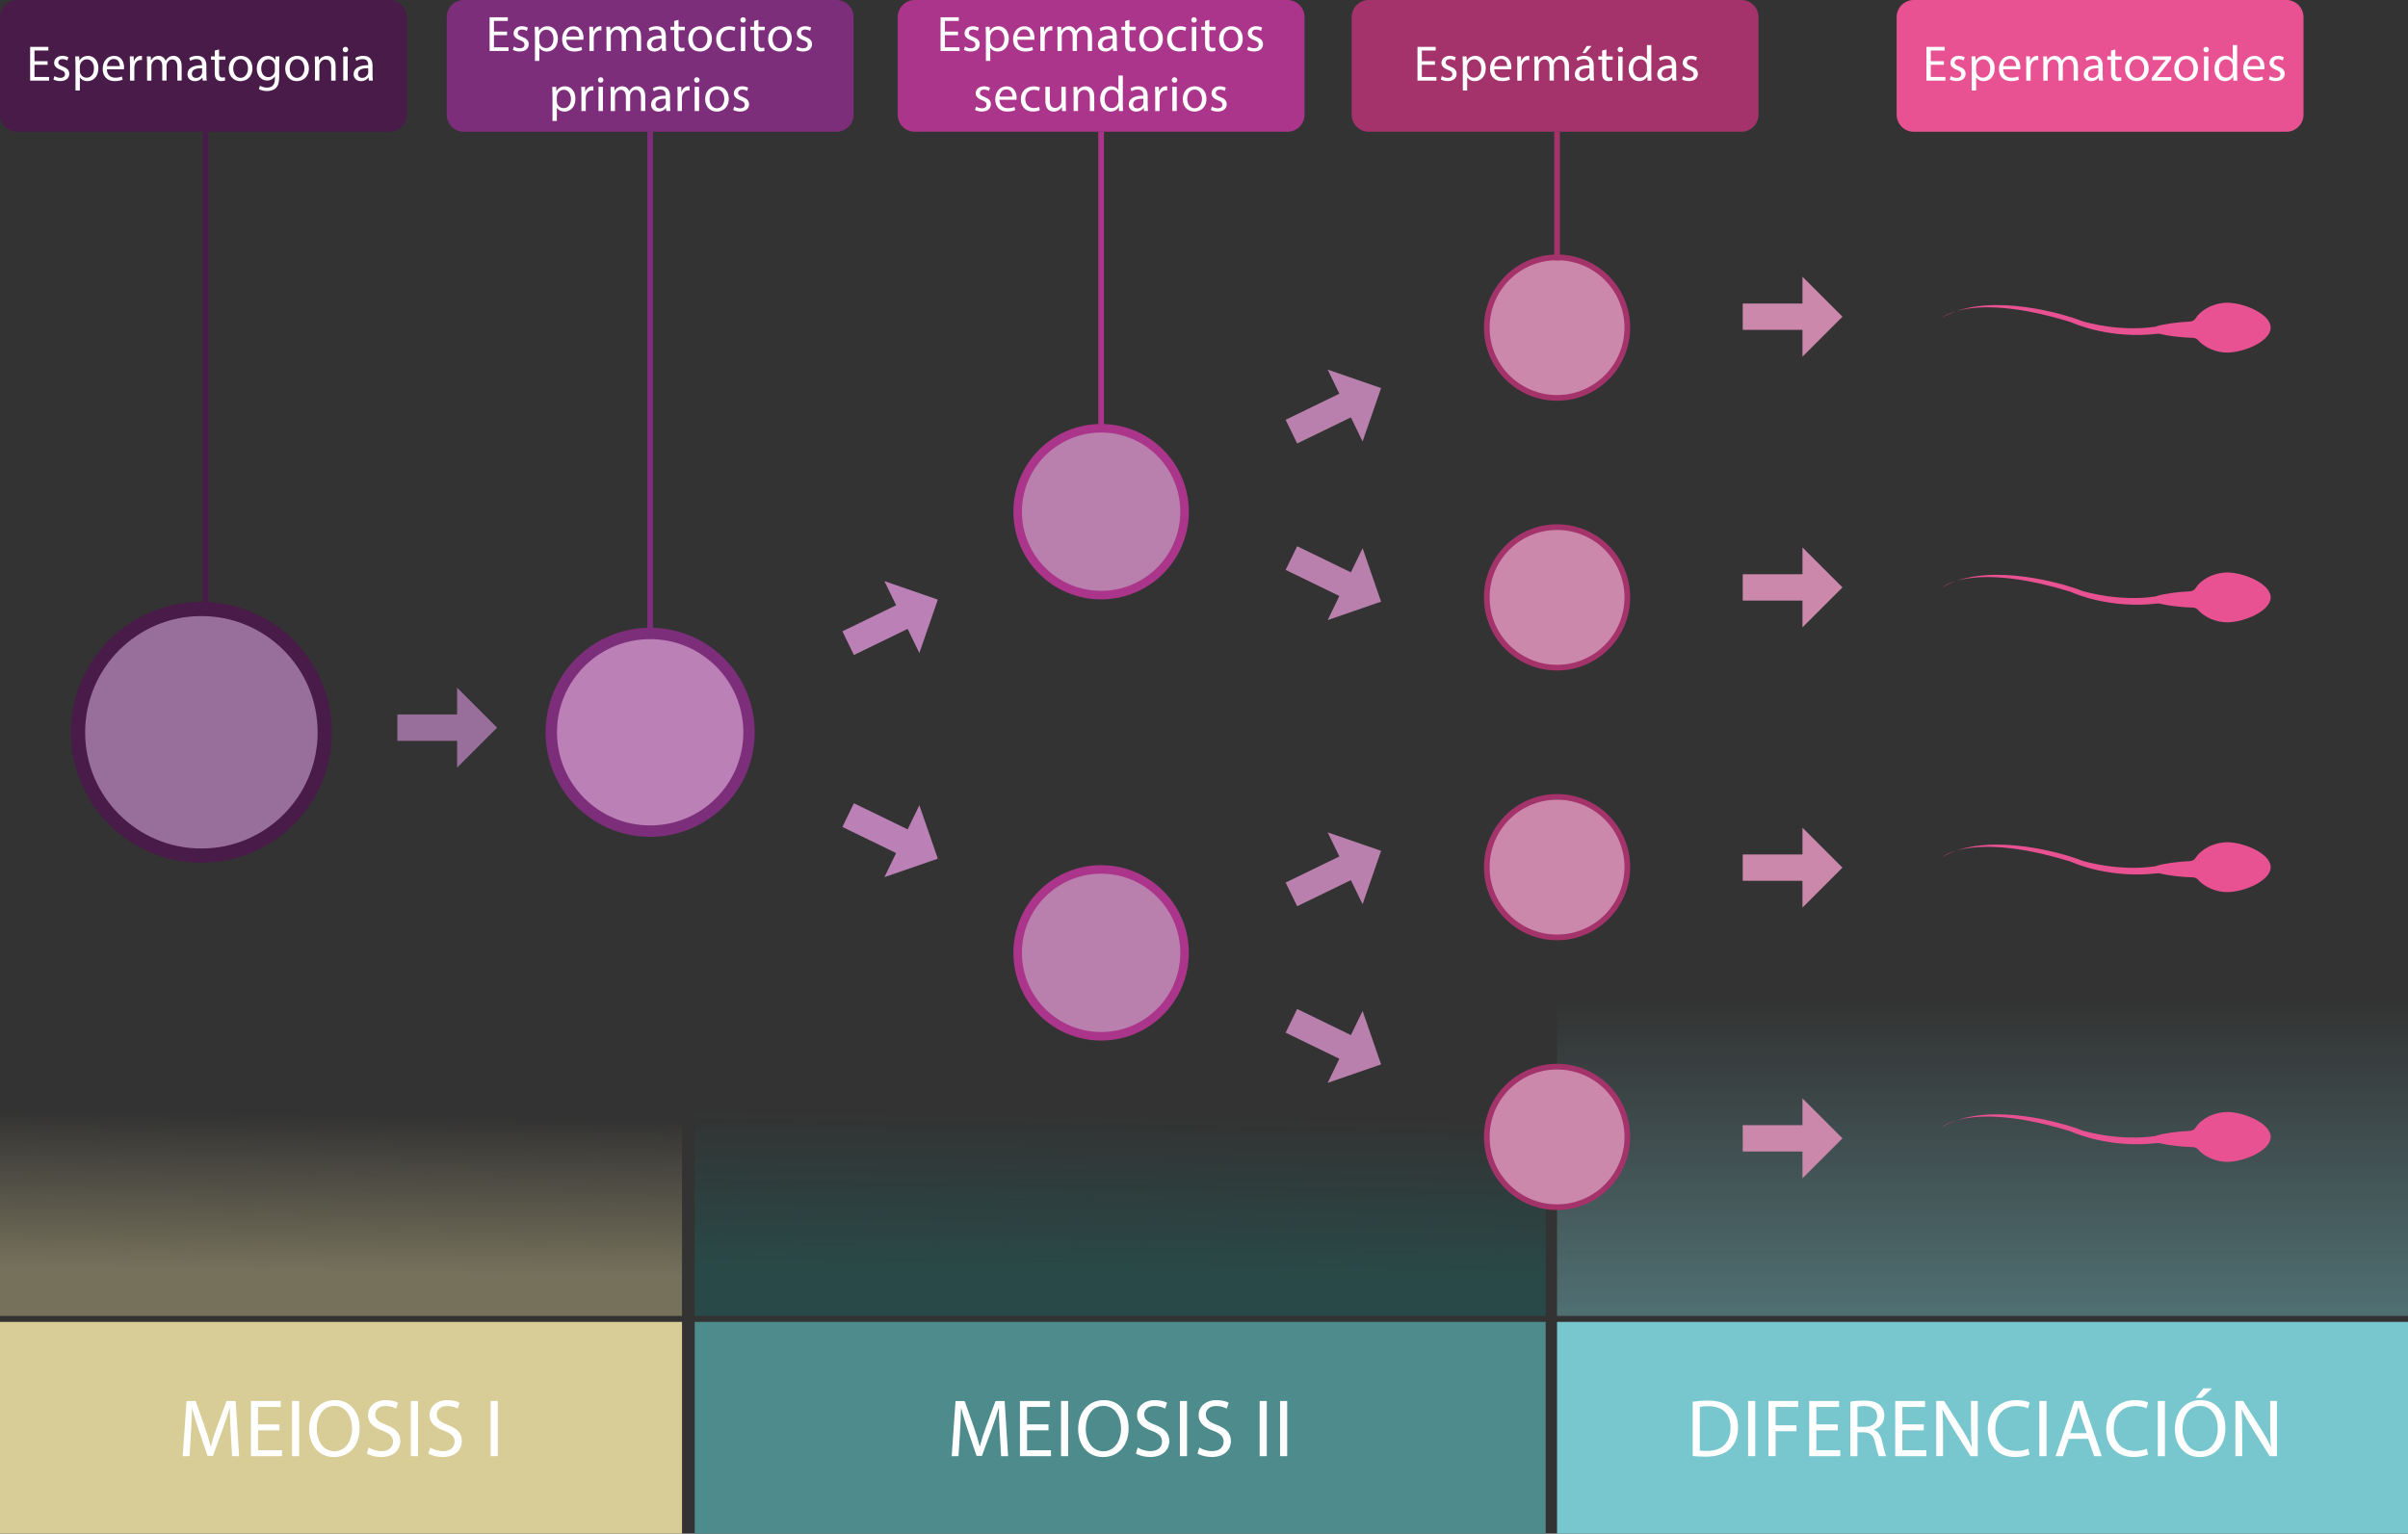 <!-- Generator: Adobe Illustrator 25.2.1, SVG Export Plug-In  -->
<svg version="1.1" xmlns="http://www.w3.org/2000/svg" xmlns:xlink="http://www.w3.org/1999/xlink" x="0px" y="0px"
	 width="846.67px" height="539.38px" viewBox="0 0 846.67 539.38"
	 style="overflow:visible;enable-background:new 0 0 846.67 539.38;" xml:space="preserve">
<rect x="0" y="0" width="846.67" height="539.38" fill="#333333" stroke="none"/>
<style type="text/css">
	.st0{opacity:0.4;fill:url(#SVGID_1_);}
	.st1{opacity:0.4;fill:url(#SVGID_2_);}
	.st2{opacity:0.4;fill:url(#SVGID_3_);}
	.st3{fill:#481B49;}
	.st4{fill:#D8CD97;}
	.st5{fill:#4D8B8C;}
	.st6{fill:#79C7CE;}
	.st7{fill:#986F9A;stroke:#481B49;stroke-width:5;stroke-miterlimit:10;}
	.st8{fill:#FFFFFF;}
	.st9{fill:#7D2E7A;}
	.st10{fill:#AA358A;}
	.st11{fill:#A3336A;}
	.st12{fill:#E95292;}
	.st13{fill:#BB80B5;stroke:#7D2E7A;stroke-width:4;stroke-miterlimit:10;}
	.st14{fill:#B97FAD;stroke:#AA358A;stroke-width:3;stroke-miterlimit:10;}
	.st15{fill:#CC88AB;stroke:#A3336A;stroke-width:2;stroke-miterlimit:10;}
	.st16{fill:#986F9A;}
	.st17{fill:#CC88AB;}
	.st18{fill:#BB80B5;}
	.st19{fill:#B97FAD;}
	.st20{fill:none;stroke:#481B49;stroke-width:2;stroke-miterlimit:10;}
	.st21{fill:none;stroke:#7D2E7A;stroke-width:2;stroke-miterlimit:10;}
	.st22{fill:none;stroke:#AA358A;stroke-width:2;stroke-miterlimit:10;}
	.st23{fill:none;stroke:#A3336A;stroke-width:2;stroke-miterlimit:10;}
	.st24{opacity:0.4;fill:url(#SVGID_4_);}
	.st25{opacity:0.4;fill:url(#SVGID_5_);}
	.st26{opacity:0.4;fill:url(#SVGID_6_);}
</style>
<defs>
</defs>
<linearGradient id="SVGID_1_" gradientUnits="userSpaceOnUse" x1="119.898" y1="391.072" x2="119.128" y2="447.266">
	<stop  offset="0.02" style="stop-color:#D8CD97;stop-opacity:0"/>
	<stop  offset="1" style="stop-color:#D8CD97"/>
</linearGradient>
<rect x="0" y="318.72" class="st0" width="239.8" height="144.08"/>
<linearGradient id="SVGID_2_" gradientUnits="userSpaceOnUse" x1="393.849" y1="392.616" x2="393.076" y2="448.993">
	<stop  offset="0" style="stop-color:#00A099;stop-opacity:0"/>
	<stop  offset="0.964" style="stop-color:#00A099;stop-opacity:0.5"/>
</linearGradient>
<rect x="244.27" y="318.72" class="st1" width="299.2" height="144.08"/>
<linearGradient id="SVGID_3_" gradientUnits="userSpaceOnUse" x1="697.07" y1="318.717" x2="697.07" y2="462.793">
	<stop  offset="0.233" style="stop-color:#79C7CE;stop-opacity:0"/>
	<stop  offset="0.986" style="stop-color:#79C7CE"/>
</linearGradient>
<rect x="547.47" y="318.72" class="st2" width="299.2" height="144.08"/>
<path class="st3" d="M137.02,46.34H6.03C2.7,46.34,0,43.64,0,40.31L0,6.03C0,2.7,2.7,0,6.03,0l130.99,0c3.33,0,6.03,2.7,6.03,6.03
	v34.28C143.06,43.64,140.36,46.34,137.02,46.34z"/>
<rect x="0" y="464.9" class="st4" width="239.8" height="74.48"/>
<rect x="244.27" y="464.9" class="st5" width="299.2" height="74.48"/>
<rect x="547.47" y="464.9" class="st6" width="299.2" height="74.48"/>
<circle class="st7" cx="70.81" cy="257.54" r="43.37"/>
<g>
	<path class="st8" d="M16.74,22.79h-4.61v4.28h5.14v1.28H10.6V16.49h6.4v1.28h-4.87v3.75h4.61V22.79z"/>
	<path class="st8" d="M19.17,26.76c0.46,0.3,1.27,0.62,2.04,0.62c1.13,0,1.65-0.56,1.65-1.27c0-0.74-0.44-1.14-1.58-1.57
		c-1.53-0.55-2.25-1.39-2.25-2.41c0-1.37,1.11-2.5,2.94-2.5c0.86,0,1.62,0.25,2.09,0.53l-0.39,1.13c-0.33-0.21-0.95-0.49-1.74-0.49
		c-0.92,0-1.43,0.53-1.43,1.16c0,0.7,0.51,1.02,1.62,1.44c1.48,0.56,2.23,1.3,2.23,2.57c0,1.5-1.16,2.55-3.18,2.55
		c-0.93,0-1.79-0.23-2.39-0.58L19.17,26.76z"/>
	<path class="st8" d="M26.53,22.61c0-1.09-0.04-1.97-0.07-2.78h1.39l0.07,1.46h0.04c0.63-1.04,1.64-1.65,3.03-1.65
		c2.06,0,3.61,1.74,3.61,4.33c0,3.06-1.87,4.57-3.87,4.57c-1.13,0-2.11-0.49-2.62-1.34h-0.04v4.63h-1.53V22.61z M28.06,24.88
		c0,0.23,0.04,0.44,0.07,0.63c0.28,1.07,1.21,1.81,2.32,1.81c1.64,0,2.59-1.34,2.59-3.29c0-1.71-0.9-3.17-2.53-3.17
		c-1.06,0-2.04,0.76-2.34,1.92c-0.05,0.19-0.11,0.42-0.11,0.63V24.88z"/>
	<path class="st8" d="M37.58,24.37c0.04,2.09,1.37,2.96,2.92,2.96c1.11,0,1.78-0.19,2.36-0.44L43.13,28
		c-0.55,0.25-1.48,0.53-2.83,0.53c-2.62,0-4.19-1.72-4.19-4.29c0-2.57,1.51-4.59,3.99-4.59c2.78,0,3.52,2.45,3.52,4.01
		c0,0.32-0.04,0.56-0.05,0.72H37.58z M42.12,23.26c0.02-0.99-0.4-2.52-2.15-2.52c-1.57,0-2.25,1.44-2.38,2.52H42.12z"/>
	<path class="st8" d="M45.71,22.49c0-1-0.02-1.87-0.07-2.66H47l0.05,1.67h0.07c0.39-1.14,1.32-1.86,2.36-1.86
		c0.18,0,0.3,0.02,0.44,0.05v1.46c-0.16-0.04-0.32-0.05-0.53-0.05c-1.09,0-1.87,0.83-2.08,1.99c-0.04,0.21-0.07,0.46-0.07,0.72v4.54
		h-1.53V22.49z"/>
	<path class="st8" d="M51.72,22.14c0-0.88-0.02-1.6-0.07-2.3H53l0.07,1.37h0.05c0.48-0.81,1.27-1.57,2.67-1.57
		c1.16,0,2.04,0.7,2.41,1.71h0.04c0.26-0.48,0.6-0.84,0.95-1.11c0.51-0.39,1.07-0.6,1.88-0.6c1.13,0,2.8,0.74,2.8,3.69v5.01h-1.51
		v-4.82c0-1.64-0.6-2.62-1.85-2.62c-0.88,0-1.57,0.65-1.83,1.41c-0.07,0.21-0.12,0.49-0.12,0.77v5.26h-1.51v-5.1
		c0-1.35-0.6-2.34-1.78-2.34c-0.97,0-1.67,0.77-1.92,1.55c-0.09,0.23-0.12,0.49-0.12,0.76v5.14h-1.51V22.14z"/>
	<path class="st8" d="M71.29,28.35l-0.12-1.07h-0.05c-0.47,0.67-1.39,1.27-2.6,1.27c-1.72,0-2.6-1.21-2.6-2.45
		c0-2.06,1.83-3.18,5.12-3.17v-0.18c0-0.7-0.19-1.97-1.94-1.97c-0.79,0-1.62,0.25-2.22,0.63l-0.35-1.02c0.7-0.46,1.72-0.76,2.8-0.76
		c2.6,0,3.24,1.78,3.24,3.48v3.18c0,0.74,0.04,1.46,0.14,2.04H71.29z M71.06,24c-1.69-0.04-3.61,0.26-3.61,1.92
		c0,1,0.67,1.48,1.46,1.48c1.11,0,1.81-0.7,2.06-1.42c0.05-0.16,0.09-0.33,0.09-0.49V24z"/>
	<path class="st8" d="M77.02,17.39v2.45h2.22v1.18h-2.22v4.59c0,1.06,0.3,1.65,1.16,1.65c0.4,0,0.7-0.05,0.9-0.11l0.07,1.16
		c-0.3,0.12-0.77,0.21-1.37,0.21c-0.72,0-1.3-0.23-1.67-0.65c-0.44-0.46-0.6-1.21-0.6-2.22v-4.64h-1.32v-1.18h1.32v-2.04
		L77.02,17.39z"/>
	<path class="st8" d="M88.76,24.02c0,3.15-2.18,4.52-4.24,4.52c-2.3,0-4.08-1.69-4.08-4.38c0-2.85,1.87-4.52,4.22-4.52
		C87.11,19.64,88.76,21.42,88.76,24.02z M82.01,24.11c0,1.87,1.07,3.27,2.59,3.27c1.48,0,2.59-1.39,2.59-3.31
		c0-1.44-0.72-3.27-2.55-3.27C82.8,20.8,82.01,22.49,82.01,24.11z"/>
	<path class="st8" d="M98.23,19.83c-0.04,0.62-0.07,1.3-0.07,2.34v4.94c0,1.95-0.39,3.15-1.21,3.89c-0.83,0.77-2.02,1.02-3.1,1.02
		c-1.02,0-2.15-0.25-2.83-0.7l0.39-1.18c0.56,0.35,1.44,0.67,2.5,0.67c1.58,0,2.74-0.83,2.74-2.97v-0.95h-0.04
		c-0.47,0.79-1.39,1.43-2.71,1.43c-2.11,0-3.62-1.79-3.62-4.15c0-2.89,1.88-4.52,3.84-4.52c1.48,0,2.29,0.77,2.66,1.48h0.04
		l0.07-1.28H98.23z M96.63,23.19c0-0.26-0.02-0.49-0.09-0.7c-0.28-0.9-1.04-1.64-2.16-1.64c-1.48,0-2.53,1.25-2.53,3.22
		c0,1.67,0.84,3.06,2.52,3.06c0.95,0,1.81-0.6,2.15-1.58c0.09-0.26,0.12-0.56,0.12-0.83V23.19z"/>
	<path class="st8" d="M108.61,24.02c0,3.15-2.18,4.52-4.24,4.52c-2.3,0-4.08-1.69-4.08-4.38c0-2.85,1.87-4.52,4.22-4.52
		C106.96,19.64,108.61,21.42,108.61,24.02z M101.86,24.11c0,1.87,1.07,3.27,2.59,3.27c1.48,0,2.59-1.39,2.59-3.31
		c0-1.44-0.72-3.27-2.55-3.27C102.65,20.8,101.86,22.49,101.86,24.11z"/>
	<path class="st8" d="M110.75,22.14c0-0.88-0.02-1.6-0.07-2.3h1.37l0.09,1.41h0.04c0.42-0.81,1.41-1.6,2.81-1.6
		c1.18,0,3.01,0.7,3.01,3.62v5.08h-1.55v-4.91c0-1.37-0.51-2.52-1.97-2.52c-1.02,0-1.81,0.72-2.08,1.58
		c-0.07,0.19-0.11,0.46-0.11,0.72v5.12h-1.55V22.14z"/>
	<path class="st8" d="M122.41,17.44c0.02,0.53-0.37,0.95-0.98,0.95c-0.55,0-0.93-0.42-0.93-0.95c0-0.55,0.4-0.97,0.97-0.97
		C122.05,16.47,122.41,16.89,122.41,17.44z M120.69,28.35v-8.52h1.55v8.52H120.69z"/>
	<path class="st8" d="M129.7,28.35l-0.12-1.07h-0.05c-0.48,0.67-1.39,1.27-2.6,1.27c-1.72,0-2.6-1.21-2.6-2.45
		c0-2.06,1.83-3.18,5.12-3.17v-0.18c0-0.7-0.19-1.97-1.94-1.97c-0.79,0-1.62,0.25-2.22,0.63l-0.35-1.02c0.7-0.46,1.72-0.76,2.8-0.76
		c2.6,0,3.24,1.78,3.24,3.48v3.18c0,0.74,0.04,1.46,0.14,2.04H129.7z M129.47,24c-1.69-0.04-3.61,0.26-3.61,1.92
		c0,1,0.67,1.48,1.46,1.48c1.11,0,1.81-0.7,2.06-1.42c0.05-0.16,0.09-0.33,0.09-0.49V24z"/>
</g>
<path class="st9" d="M294.1,46.34H163.11c-3.33,0-6.03-2.7-6.03-6.03V6.03c0-3.33,2.7-6.03,6.03-6.03L294.1,0
	c3.33,0,6.03,2.7,6.03,6.03v34.28C300.13,43.64,297.43,46.34,294.1,46.34z"/>
<g>
	<path class="st8" d="M178.29,12.37h-4.61v4.28h5.14v1.28h-6.67V6.07h6.4v1.28h-4.87v3.75h4.61V12.37z"/>
	<path class="st8" d="M180.72,16.35c0.46,0.3,1.27,0.62,2.04,0.62c1.13,0,1.65-0.56,1.65-1.27c0-0.74-0.44-1.14-1.58-1.57
		c-1.53-0.55-2.25-1.39-2.25-2.41c0-1.37,1.11-2.5,2.94-2.5c0.86,0,1.62,0.25,2.09,0.53l-0.39,1.13c-0.33-0.21-0.95-0.49-1.74-0.49
		c-0.92,0-1.43,0.53-1.43,1.16c0,0.7,0.51,1.02,1.62,1.44c1.48,0.56,2.23,1.3,2.23,2.57c0,1.5-1.16,2.55-3.18,2.55
		c-0.93,0-1.79-0.23-2.39-0.58L180.72,16.35z"/>
	<path class="st8" d="M188.08,12.2c0-1.09-0.04-1.97-0.07-2.78h1.39l0.07,1.46h0.04c0.63-1.04,1.64-1.65,3.03-1.65
		c2.06,0,3.61,1.74,3.61,4.33c0,3.06-1.87,4.57-3.87,4.57c-1.13,0-2.11-0.49-2.62-1.34h-0.04v4.63h-1.53V12.2z M189.61,14.47
		c0,0.23,0.04,0.44,0.07,0.63c0.28,1.07,1.21,1.81,2.32,1.81c1.64,0,2.59-1.34,2.59-3.29c0-1.71-0.9-3.17-2.53-3.17
		c-1.06,0-2.04,0.76-2.34,1.92c-0.05,0.19-0.11,0.42-0.11,0.63V14.47z"/>
	<path class="st8" d="M199.13,13.96c0.04,2.09,1.37,2.96,2.92,2.96c1.11,0,1.78-0.19,2.36-0.44l0.26,1.11
		c-0.55,0.25-1.48,0.53-2.83,0.53c-2.62,0-4.19-1.72-4.19-4.29c0-2.57,1.51-4.59,3.99-4.59c2.78,0,3.52,2.45,3.52,4.01
		c0,0.32-0.04,0.56-0.05,0.72H199.13z M203.67,12.85c0.02-0.99-0.4-2.52-2.15-2.52c-1.57,0-2.25,1.44-2.38,2.52H203.67z"/>
	<path class="st8" d="M207.26,12.07c0-1-0.02-1.87-0.07-2.66h1.35l0.05,1.67h0.07c0.39-1.14,1.32-1.86,2.36-1.86
		c0.18,0,0.3,0.02,0.44,0.05v1.46c-0.16-0.04-0.32-0.05-0.53-0.05c-1.09,0-1.86,0.83-2.08,1.99c-0.04,0.21-0.07,0.46-0.07,0.72v4.54
		h-1.53V12.07z"/>
	<path class="st8" d="M213.26,11.72c0-0.88-0.02-1.6-0.07-2.3h1.35l0.07,1.37h0.05c0.48-0.81,1.27-1.57,2.67-1.57
		c1.16,0,2.04,0.7,2.41,1.71h0.04c0.26-0.48,0.6-0.84,0.95-1.11c0.51-0.39,1.07-0.6,1.88-0.6c1.13,0,2.8,0.74,2.8,3.69v5.01h-1.51
		v-4.82c0-1.64-0.6-2.62-1.85-2.62c-0.88,0-1.57,0.65-1.83,1.41c-0.07,0.21-0.12,0.49-0.12,0.77v5.26h-1.51v-5.1
		c0-1.35-0.6-2.34-1.78-2.34c-0.97,0-1.67,0.77-1.92,1.55c-0.09,0.23-0.12,0.49-0.12,0.76v5.14h-1.51V11.72z"/>
	<path class="st8" d="M232.83,17.93l-0.12-1.07h-0.05c-0.48,0.67-1.39,1.27-2.6,1.27c-1.72,0-2.6-1.21-2.6-2.45
		c0-2.06,1.83-3.18,5.12-3.17v-0.18c0-0.7-0.19-1.97-1.94-1.97c-0.79,0-1.62,0.25-2.22,0.63l-0.35-1.02c0.7-0.46,1.72-0.76,2.8-0.76
		c2.6,0,3.24,1.78,3.24,3.48v3.18c0,0.74,0.04,1.46,0.14,2.04H232.83z M232.61,13.59c-1.69-0.04-3.61,0.26-3.61,1.92
		c0,1,0.67,1.48,1.46,1.48c1.11,0,1.81-0.7,2.06-1.42c0.05-0.16,0.09-0.33,0.09-0.49V13.59z"/>
	<path class="st8" d="M238.57,6.97v2.45h2.22v1.18h-2.22v4.59c0,1.06,0.3,1.65,1.16,1.65c0.4,0,0.7-0.05,0.9-0.11l0.07,1.16
		c-0.3,0.12-0.77,0.21-1.37,0.21c-0.72,0-1.3-0.23-1.67-0.65c-0.44-0.46-0.6-1.21-0.6-2.22v-4.64h-1.32V9.42h1.32V7.38L238.57,6.97z
		"/>
	<path class="st8" d="M250.31,13.6c0,3.15-2.18,4.52-4.24,4.52c-2.3,0-4.08-1.69-4.08-4.38c0-2.85,1.86-4.52,4.22-4.52
		C248.66,9.22,250.31,11,250.31,13.6z M243.55,13.69c0,1.87,1.07,3.27,2.59,3.27c1.48,0,2.59-1.39,2.59-3.31
		c0-1.44-0.72-3.27-2.55-3.27C244.35,10.38,243.55,12.07,243.55,13.69z"/>
	<path class="st8" d="M258.51,17.61c-0.4,0.21-1.3,0.49-2.45,0.49c-2.57,0-4.24-1.74-4.24-4.35c0-2.62,1.79-4.52,4.57-4.52
		c0.92,0,1.72,0.23,2.15,0.44l-0.35,1.2c-0.37-0.21-0.95-0.4-1.79-0.4c-1.95,0-3.01,1.44-3.01,3.22c0,1.97,1.27,3.18,2.96,3.18
		c0.88,0,1.46-0.23,1.9-0.42L258.51,17.61z"/>
	<path class="st8" d="M262.23,7.02c0.02,0.53-0.37,0.95-0.99,0.95c-0.55,0-0.93-0.42-0.93-0.95c0-0.55,0.4-0.97,0.97-0.97
		C261.86,6.06,262.23,6.48,262.23,7.02z M260.5,17.93V9.42h1.55v8.52H260.5z"/>
	<path class="st8" d="M266.66,6.97v2.45h2.22v1.18h-2.22v4.59c0,1.06,0.3,1.65,1.16,1.65c0.4,0,0.7-0.05,0.9-0.11l0.07,1.16
		c-0.3,0.12-0.77,0.21-1.37,0.21c-0.72,0-1.3-0.23-1.67-0.65c-0.44-0.46-0.6-1.21-0.6-2.22v-4.64h-1.32V9.42h1.32V7.38L266.66,6.97z
		"/>
	<path class="st8" d="M278.4,13.6c0,3.15-2.18,4.52-4.24,4.52c-2.3,0-4.08-1.69-4.08-4.38c0-2.85,1.86-4.52,4.22-4.52
		C276.75,9.22,278.4,11,278.4,13.6z M271.64,13.69c0,1.87,1.07,3.27,2.59,3.27c1.48,0,2.59-1.39,2.59-3.31
		c0-1.44-0.72-3.27-2.55-3.27C272.43,10.38,271.64,12.07,271.64,13.69z"/>
	<path class="st8" d="M280.32,16.35c0.46,0.3,1.27,0.62,2.04,0.62c1.13,0,1.65-0.56,1.65-1.27c0-0.74-0.44-1.14-1.58-1.57
		c-1.53-0.55-2.25-1.39-2.25-2.41c0-1.37,1.11-2.5,2.94-2.5c0.86,0,1.62,0.25,2.09,0.53l-0.39,1.13c-0.33-0.21-0.95-0.49-1.74-0.49
		c-0.91,0-1.42,0.53-1.42,1.16c0,0.7,0.51,1.02,1.62,1.44c1.48,0.56,2.23,1.3,2.23,2.57c0,1.5-1.16,2.55-3.18,2.55
		c-0.93,0-1.79-0.23-2.39-0.58L280.32,16.35z"/>
	<path class="st8" d="M194.25,33.32c0-1.09-0.04-1.97-0.07-2.78h1.39l0.07,1.46h0.04c0.63-1.04,1.64-1.65,3.03-1.65
		c2.06,0,3.61,1.74,3.61,4.33c0,3.06-1.87,4.57-3.87,4.57c-1.13,0-2.11-0.49-2.62-1.34h-0.04v4.63h-1.53V33.32z M195.78,35.59
		c0,0.23,0.04,0.44,0.07,0.63c0.28,1.07,1.21,1.81,2.32,1.81c1.64,0,2.59-1.34,2.59-3.29c0-1.71-0.9-3.17-2.53-3.17
		c-1.06,0-2.04,0.76-2.34,1.92c-0.05,0.19-0.11,0.42-0.11,0.63V35.59z"/>
	<path class="st8" d="M204.44,33.19c0-1-0.02-1.87-0.07-2.66h1.35l0.05,1.67h0.07c0.39-1.14,1.32-1.86,2.36-1.86
		c0.18,0,0.3,0.02,0.44,0.05v1.46c-0.16-0.04-0.32-0.05-0.53-0.05c-1.09,0-1.86,0.83-2.08,1.99c-0.04,0.21-0.07,0.46-0.07,0.72v4.54
		h-1.53V33.19z"/>
	<path class="st8" d="M212.16,28.14c0.02,0.53-0.37,0.95-0.98,0.95c-0.55,0-0.93-0.42-0.93-0.95c0-0.55,0.4-0.97,0.97-0.97
		C211.8,27.18,212.16,27.6,212.16,28.14z M210.44,39.05v-8.52h1.55v8.52H210.44z"/>
	<path class="st8" d="M214.73,32.84c0-0.88-0.02-1.6-0.07-2.3h1.35l0.07,1.37h0.05c0.48-0.81,1.27-1.57,2.67-1.57
		c1.16,0,2.04,0.7,2.41,1.71h0.04c0.26-0.48,0.6-0.84,0.95-1.11c0.51-0.39,1.07-0.6,1.88-0.6c1.13,0,2.8,0.74,2.8,3.69v5.01h-1.51
		v-4.82c0-1.64-0.6-2.62-1.85-2.62c-0.88,0-1.57,0.65-1.83,1.41c-0.07,0.21-0.12,0.49-0.12,0.77v5.26h-1.51v-5.1
		c0-1.35-0.6-2.34-1.78-2.34c-0.97,0-1.67,0.77-1.92,1.55c-0.09,0.23-0.12,0.49-0.12,0.76v5.14h-1.51V32.84z"/>
	<path class="st8" d="M234.3,39.05l-0.12-1.07h-0.05c-0.47,0.67-1.39,1.27-2.6,1.27c-1.72,0-2.6-1.21-2.6-2.45
		c0-2.06,1.83-3.18,5.12-3.17v-0.18c0-0.7-0.19-1.97-1.94-1.97c-0.79,0-1.62,0.25-2.22,0.63l-0.35-1.02c0.7-0.46,1.72-0.76,2.8-0.76
		c2.6,0,3.24,1.78,3.24,3.48v3.18c0,0.74,0.04,1.46,0.14,2.04H234.3z M234.08,34.71c-1.69-0.04-3.61,0.26-3.61,1.92
		c0,1,0.67,1.48,1.46,1.48c1.11,0,1.81-0.7,2.06-1.42c0.05-0.16,0.09-0.33,0.09-0.49V34.71z"/>
	<path class="st8" d="M238.25,33.19c0-1-0.02-1.87-0.07-2.66h1.35l0.05,1.67h0.07c0.39-1.14,1.32-1.86,2.36-1.86
		c0.18,0,0.3,0.02,0.44,0.05v1.46c-0.16-0.04-0.32-0.05-0.53-0.05c-1.09,0-1.86,0.83-2.08,1.99c-0.04,0.21-0.07,0.46-0.07,0.72v4.54
		h-1.53V33.19z"/>
	<path class="st8" d="M245.97,28.14c0.02,0.53-0.37,0.95-0.98,0.95c-0.55,0-0.93-0.42-0.93-0.95c0-0.55,0.4-0.97,0.97-0.97
		C245.6,27.18,245.97,27.6,245.97,28.14z M244.25,39.05v-8.52h1.55v8.52H244.25z"/>
	<path class="st8" d="M256.25,34.72c0,3.15-2.18,4.52-4.24,4.52c-2.3,0-4.08-1.69-4.08-4.38c0-2.85,1.86-4.52,4.22-4.52
		C254.6,30.34,256.25,32.12,256.25,34.72z M249.49,34.81c0,1.87,1.07,3.27,2.59,3.27c1.48,0,2.59-1.39,2.59-3.31
		c0-1.44-0.72-3.27-2.55-3.27C250.29,31.5,249.49,33.19,249.49,34.81z"/>
	<path class="st8" d="M258.17,37.47c0.46,0.3,1.27,0.62,2.04,0.62c1.13,0,1.65-0.56,1.65-1.27c0-0.74-0.44-1.14-1.58-1.57
		c-1.53-0.55-2.25-1.39-2.25-2.41c0-1.37,1.11-2.5,2.94-2.5c0.86,0,1.62,0.25,2.09,0.53L262.68,32c-0.33-0.21-0.95-0.49-1.74-0.49
		c-0.91,0-1.42,0.53-1.42,1.16c0,0.7,0.51,1.02,1.62,1.44c1.48,0.56,2.23,1.3,2.23,2.57c0,1.5-1.16,2.55-3.18,2.55
		c-0.93,0-1.79-0.23-2.39-0.58L258.17,37.47z"/>
</g>
<path class="st10" d="M452.66,46.34H321.67c-3.33,0-6.03-2.7-6.03-6.03V6.03c0-3.33,2.7-6.03,6.03-6.03l130.99,0
	c3.33,0,6.03,2.7,6.03,6.03v34.28C458.69,43.64,455.99,46.34,452.66,46.34z"/>
<path class="st11" d="M612.28,46.34H481.28c-3.33,0-6.03-2.7-6.03-6.03V6.03c0-3.33,2.7-6.03,6.03-6.03l130.99,0
	c3.33,0,6.03,2.7,6.03,6.03v34.28C618.31,43.64,615.61,46.34,612.28,46.34z"/>
<path class="st12" d="M803.9,46.34H672.9c-3.33,0-6.03-2.7-6.03-6.03V6.03c0-3.33,2.7-6.03,6.03-6.03L803.9,0
	c3.33,0,6.03,2.7,6.03,6.03v34.28C809.93,43.64,807.23,46.34,803.9,46.34z"/>
<g>
	<path class="st8" d="M336.85,12.37h-4.61v4.28h5.14v1.28h-6.67V6.07h6.4v1.28h-4.87v3.75h4.61V12.37z"/>
	<path class="st8" d="M339.28,16.35c0.46,0.3,1.27,0.62,2.04,0.62c1.13,0,1.65-0.56,1.65-1.27c0-0.74-0.44-1.14-1.58-1.57
		c-1.53-0.55-2.25-1.39-2.25-2.41c0-1.37,1.11-2.5,2.94-2.5c0.86,0,1.62,0.25,2.09,0.53l-0.39,1.13c-0.33-0.21-0.95-0.49-1.74-0.49
		c-0.91,0-1.42,0.53-1.42,1.16c0,0.7,0.51,1.02,1.62,1.44c1.48,0.56,2.23,1.3,2.23,2.57c0,1.5-1.16,2.55-3.18,2.55
		c-0.93,0-1.79-0.23-2.39-0.58L339.28,16.35z"/>
	<path class="st8" d="M346.64,12.2c0-1.09-0.04-1.97-0.07-2.78h1.39l0.07,1.46h0.04c0.63-1.04,1.64-1.65,3.03-1.65
		c2.06,0,3.61,1.74,3.61,4.33c0,3.06-1.86,4.57-3.87,4.57c-1.13,0-2.11-0.49-2.62-1.34h-0.04v4.63h-1.53V12.2z M348.17,14.47
		c0,0.23,0.04,0.44,0.07,0.63c0.28,1.07,1.21,1.81,2.32,1.81c1.64,0,2.59-1.34,2.59-3.29c0-1.71-0.9-3.17-2.53-3.17
		c-1.06,0-2.04,0.76-2.34,1.92c-0.05,0.19-0.11,0.42-0.11,0.63V14.47z"/>
	<path class="st8" d="M357.69,13.96c0.04,2.09,1.37,2.96,2.92,2.96c1.11,0,1.78-0.19,2.36-0.44l0.26,1.11
		c-0.55,0.25-1.48,0.53-2.83,0.53c-2.62,0-4.19-1.72-4.19-4.29c0-2.57,1.51-4.59,3.99-4.59c2.78,0,3.52,2.45,3.52,4.01
		c0,0.32-0.04,0.56-0.05,0.72H357.69z M362.23,12.85c0.02-0.99-0.4-2.52-2.15-2.52c-1.57,0-2.25,1.44-2.38,2.52H362.23z"/>
	<path class="st8" d="M365.82,12.07c0-1-0.02-1.87-0.07-2.66h1.35l0.05,1.67h0.07c0.39-1.14,1.32-1.86,2.36-1.86
		c0.18,0,0.3,0.02,0.44,0.05v1.46c-0.16-0.04-0.32-0.05-0.53-0.05c-1.09,0-1.86,0.83-2.08,1.99c-0.04,0.21-0.07,0.46-0.07,0.72v4.54
		h-1.53V12.07z"/>
	<path class="st8" d="M371.82,11.72c0-0.88-0.02-1.6-0.07-2.3h1.35l0.07,1.37h0.05c0.48-0.81,1.27-1.57,2.67-1.57
		c1.16,0,2.04,0.7,2.41,1.71h0.04c0.26-0.48,0.6-0.84,0.95-1.11c0.51-0.39,1.07-0.6,1.88-0.6c1.13,0,2.8,0.74,2.8,3.69v5.01h-1.51
		v-4.82c0-1.64-0.6-2.62-1.85-2.62c-0.88,0-1.57,0.65-1.83,1.41c-0.07,0.21-0.12,0.49-0.12,0.77v5.26h-1.51v-5.1
		c0-1.35-0.6-2.34-1.78-2.34c-0.97,0-1.67,0.77-1.92,1.55c-0.09,0.23-0.12,0.49-0.12,0.76v5.14h-1.51V11.72z"/>
	<path class="st8" d="M391.39,17.93l-0.12-1.07h-0.05c-0.47,0.67-1.39,1.27-2.6,1.27c-1.72,0-2.6-1.21-2.6-2.45
		c0-2.06,1.83-3.18,5.12-3.17v-0.18c0-0.7-0.19-1.97-1.94-1.97c-0.79,0-1.62,0.25-2.22,0.63l-0.35-1.02c0.7-0.46,1.72-0.76,2.8-0.76
		c2.6,0,3.24,1.78,3.24,3.48v3.18c0,0.74,0.04,1.46,0.14,2.04H391.39z M391.16,13.59c-1.69-0.04-3.61,0.26-3.61,1.92
		c0,1,0.67,1.48,1.46,1.48c1.11,0,1.81-0.7,2.06-1.42c0.05-0.16,0.09-0.33,0.09-0.49V13.59z"/>
	<path class="st8" d="M397.13,6.97v2.45h2.22v1.18h-2.22v4.59c0,1.06,0.3,1.65,1.16,1.65c0.4,0,0.7-0.05,0.9-0.11l0.07,1.16
		c-0.3,0.12-0.77,0.21-1.37,0.21c-0.72,0-1.3-0.23-1.67-0.65c-0.44-0.46-0.6-1.21-0.6-2.22V10.6h-1.32V9.42h1.32V7.38L397.13,6.97z"
		/>
	<path class="st8" d="M408.87,13.6c0,3.15-2.18,4.52-4.24,4.52c-2.3,0-4.08-1.69-4.08-4.38c0-2.85,1.86-4.52,4.22-4.52
		C407.21,9.22,408.87,11,408.87,13.6z M402.11,13.69c0,1.87,1.07,3.27,2.59,3.27c1.48,0,2.59-1.39,2.59-3.31
		c0-1.44-0.72-3.27-2.55-3.27C402.9,10.38,402.11,12.07,402.11,13.69z"/>
	<path class="st8" d="M417.07,17.61c-0.41,0.21-1.3,0.49-2.45,0.49c-2.57,0-4.24-1.74-4.24-4.35c0-2.62,1.79-4.52,4.57-4.52
		c0.91,0,1.72,0.23,2.15,0.44l-0.35,1.2c-0.37-0.21-0.95-0.4-1.79-0.4c-1.95,0-3.01,1.44-3.01,3.22c0,1.97,1.27,3.18,2.96,3.18
		c0.88,0,1.46-0.23,1.9-0.42L417.07,17.61z"/>
	<path class="st8" d="M420.78,7.02c0.02,0.53-0.37,0.95-0.99,0.95c-0.55,0-0.93-0.42-0.93-0.95c0-0.55,0.4-0.97,0.97-0.97
		C420.41,6.06,420.78,6.48,420.78,7.02z M419.06,17.93V9.42h1.55v8.52H419.06z"/>
	<path class="st8" d="M425.22,6.97v2.45h2.22v1.18h-2.22v4.59c0,1.06,0.3,1.65,1.16,1.65c0.4,0,0.7-0.05,0.9-0.11l0.07,1.16
		c-0.3,0.12-0.77,0.21-1.37,0.21c-0.72,0-1.3-0.23-1.67-0.65c-0.44-0.46-0.6-1.21-0.6-2.22V10.6h-1.32V9.42h1.32V7.38L425.22,6.97z"
		/>
	<path class="st8" d="M436.96,13.6c0,3.15-2.18,4.52-4.24,4.52c-2.3,0-4.08-1.69-4.08-4.38c0-2.85,1.86-4.52,4.22-4.52
		C435.3,9.22,436.96,11,436.96,13.6z M430.2,13.69c0,1.87,1.07,3.27,2.59,3.27c1.48,0,2.59-1.39,2.59-3.31
		c0-1.44-0.72-3.27-2.55-3.27C430.99,10.38,430.2,12.07,430.2,13.69z"/>
	<path class="st8" d="M438.88,16.35c0.46,0.3,1.27,0.62,2.04,0.62c1.13,0,1.65-0.56,1.65-1.27c0-0.74-0.44-1.14-1.58-1.57
		c-1.53-0.55-2.25-1.39-2.25-2.41c0-1.37,1.11-2.5,2.94-2.5c0.86,0,1.62,0.25,2.09,0.53l-0.39,1.13c-0.33-0.21-0.95-0.49-1.74-0.49
		c-0.91,0-1.42,0.53-1.42,1.16c0,0.7,0.51,1.02,1.62,1.44c1.48,0.56,2.23,1.3,2.23,2.57c0,1.5-1.16,2.55-3.18,2.55
		c-0.93,0-1.79-0.23-2.39-0.58L438.88,16.35z"/>
	<path class="st8" d="M343.2,37.47c0.46,0.3,1.27,0.62,2.04,0.62c1.13,0,1.65-0.56,1.65-1.27c0-0.74-0.44-1.14-1.58-1.57
		c-1.53-0.55-2.25-1.39-2.25-2.41c0-1.37,1.11-2.5,2.94-2.5c0.86,0,1.62,0.25,2.09,0.53L347.71,32c-0.33-0.21-0.95-0.49-1.74-0.49
		c-0.91,0-1.42,0.53-1.42,1.16c0,0.7,0.51,1.02,1.62,1.44c1.48,0.56,2.23,1.3,2.23,2.57c0,1.5-1.16,2.55-3.18,2.55
		c-0.93,0-1.79-0.23-2.39-0.58L343.2,37.47z"/>
	<path class="st8" d="M351.42,35.08c0.04,2.09,1.37,2.96,2.92,2.96c1.11,0,1.78-0.19,2.36-0.44l0.26,1.11
		c-0.55,0.25-1.48,0.53-2.83,0.53c-2.62,0-4.19-1.72-4.19-4.29c0-2.57,1.51-4.59,3.99-4.59c2.78,0,3.52,2.45,3.52,4.01
		c0,0.32-0.04,0.56-0.05,0.72H351.42z M355.96,33.97c0.02-0.99-0.4-2.52-2.15-2.52c-1.57,0-2.25,1.44-2.38,2.52H355.96z"/>
	<path class="st8" d="M365.62,38.74c-0.41,0.21-1.3,0.49-2.45,0.49c-2.57,0-4.24-1.74-4.24-4.35c0-2.62,1.79-4.52,4.57-4.52
		c0.91,0,1.72,0.23,2.15,0.44l-0.35,1.2c-0.37-0.21-0.95-0.4-1.79-0.4c-1.95,0-3.01,1.44-3.01,3.22c0,1.97,1.27,3.18,2.96,3.18
		c0.88,0,1.46-0.23,1.9-0.42L365.62,38.74z"/>
	<path class="st8" d="M374.74,36.73c0,0.88,0.02,1.65,0.07,2.32h-1.37l-0.09-1.39h-0.04c-0.4,0.69-1.3,1.58-2.81,1.58
		c-1.34,0-2.94-0.74-2.94-3.73v-4.98h1.55v4.71c0,1.62,0.49,2.71,1.9,2.71c1.04,0,1.76-0.72,2.04-1.41
		c0.09-0.23,0.14-0.51,0.14-0.79v-5.23h1.55V36.73z"/>
	<path class="st8" d="M377.49,32.84c0-0.88-0.02-1.6-0.07-2.3h1.37l0.09,1.41h0.04c0.42-0.81,1.41-1.6,2.82-1.6
		c1.18,0,3.01,0.7,3.01,3.62v5.08h-1.55v-4.91c0-1.37-0.51-2.52-1.97-2.52c-1.02,0-1.81,0.72-2.08,1.58
		c-0.07,0.19-0.11,0.46-0.11,0.72v5.12h-1.55V32.84z"/>
	<path class="st8" d="M394.79,26.56v10.29c0,0.76,0.02,1.62,0.07,2.2h-1.39l-0.07-1.48h-0.04c-0.47,0.95-1.51,1.67-2.9,1.67
		c-2.06,0-3.64-1.74-3.64-4.33c-0.02-2.83,1.74-4.57,3.82-4.57c1.3,0,2.18,0.62,2.57,1.3h0.04v-5.08H394.79z M393.24,34
		c0-0.19-0.02-0.46-0.07-0.65c-0.23-0.99-1.07-1.79-2.23-1.79c-1.6,0-2.55,1.41-2.55,3.29c0,1.72,0.84,3.15,2.52,3.15
		c1.04,0,1.99-0.69,2.27-1.85c0.05-0.21,0.07-0.42,0.07-0.67V34z"/>
	<path class="st8" d="M402.25,39.05l-0.12-1.07h-0.05c-0.47,0.67-1.39,1.27-2.6,1.27c-1.72,0-2.6-1.21-2.6-2.45
		c0-2.06,1.83-3.18,5.12-3.17v-0.18c0-0.7-0.19-1.97-1.94-1.97c-0.79,0-1.62,0.25-2.22,0.63l-0.35-1.02c0.7-0.46,1.72-0.76,2.8-0.76
		c2.6,0,3.24,1.78,3.24,3.48v3.18c0,0.74,0.04,1.46,0.14,2.04H402.25z M402.02,34.71c-1.69-0.04-3.61,0.26-3.61,1.92
		c0,1,0.67,1.48,1.46,1.48c1.11,0,1.81-0.7,2.06-1.42c0.05-0.16,0.09-0.33,0.09-0.49V34.71z"/>
	<path class="st8" d="M406.19,33.19c0-1-0.02-1.87-0.07-2.66h1.35l0.05,1.67h0.07c0.39-1.14,1.32-1.86,2.36-1.86
		c0.18,0,0.3,0.02,0.44,0.05v1.46c-0.16-0.04-0.32-0.05-0.53-0.05c-1.09,0-1.86,0.83-2.08,1.99c-0.04,0.21-0.07,0.46-0.07,0.72v4.54
		h-1.53V33.19z"/>
	<path class="st8" d="M413.92,28.14c0.02,0.53-0.37,0.95-0.99,0.95c-0.55,0-0.93-0.42-0.93-0.95c0-0.55,0.4-0.97,0.97-0.97
		C413.55,27.18,413.92,27.6,413.92,28.14z M412.2,39.05v-8.52h1.55v8.52H412.2z"/>
	<path class="st8" d="M424.2,34.72c0,3.15-2.18,4.52-4.24,4.52c-2.3,0-4.08-1.69-4.08-4.38c0-2.85,1.86-4.52,4.22-4.52
		C422.54,30.34,424.2,32.12,424.2,34.72z M417.44,34.81c0,1.87,1.07,3.27,2.59,3.27c1.48,0,2.59-1.39,2.59-3.31
		c0-1.44-0.72-3.27-2.55-3.27C418.23,31.5,417.44,33.19,417.44,34.81z"/>
	<path class="st8" d="M426.12,37.47c0.46,0.3,1.27,0.62,2.04,0.62c1.13,0,1.65-0.56,1.65-1.27c0-0.74-0.44-1.14-1.58-1.57
		c-1.53-0.55-2.25-1.39-2.25-2.41c0-1.37,1.11-2.5,2.94-2.5c0.86,0,1.62,0.25,2.09,0.53L430.62,32c-0.33-0.21-0.95-0.49-1.74-0.49
		c-0.91,0-1.42,0.53-1.42,1.16c0,0.7,0.51,1.02,1.62,1.44c1.48,0.56,2.23,1.3,2.23,2.57c0,1.5-1.16,2.55-3.18,2.55
		c-0.93,0-1.79-0.23-2.39-0.58L426.12,37.47z"/>
</g>
<g>
	<path class="st8" d="M504.54,22.79h-4.61v4.28h5.14v1.28h-6.67V16.49h6.4v1.28h-4.87v3.75h4.61V22.79z"/>
	<path class="st8" d="M506.97,26.76c0.46,0.3,1.27,0.62,2.04,0.62c1.13,0,1.65-0.56,1.65-1.27c0-0.74-0.44-1.14-1.58-1.57
		c-1.53-0.55-2.25-1.39-2.25-2.41c0-1.37,1.11-2.5,2.94-2.5c0.86,0,1.62,0.25,2.09,0.53l-0.39,1.13c-0.33-0.21-0.95-0.49-1.74-0.49
		c-0.91,0-1.42,0.53-1.42,1.16c0,0.7,0.51,1.02,1.62,1.44c1.48,0.56,2.23,1.3,2.23,2.57c0,1.5-1.16,2.55-3.18,2.55
		c-0.93,0-1.79-0.23-2.39-0.58L506.97,26.76z"/>
	<path class="st8" d="M514.33,22.61c0-1.09-0.04-1.97-0.07-2.78h1.39l0.07,1.46h0.04c0.63-1.04,1.64-1.65,3.03-1.65
		c2.06,0,3.61,1.74,3.61,4.33c0,3.06-1.86,4.57-3.87,4.57c-1.13,0-2.11-0.49-2.62-1.34h-0.04v4.63h-1.53V22.61z M515.86,24.88
		c0,0.23,0.04,0.44,0.07,0.63c0.28,1.07,1.21,1.81,2.32,1.81c1.64,0,2.59-1.34,2.59-3.29c0-1.71-0.9-3.17-2.53-3.17
		c-1.06,0-2.04,0.76-2.34,1.92c-0.05,0.19-0.11,0.42-0.11,0.63V24.88z"/>
	<path class="st8" d="M525.38,24.37c0.04,2.09,1.37,2.96,2.92,2.96c1.11,0,1.78-0.19,2.36-0.44l0.26,1.11
		c-0.55,0.25-1.48,0.53-2.83,0.53c-2.62,0-4.19-1.72-4.19-4.29c0-2.57,1.51-4.59,3.99-4.59c2.78,0,3.52,2.45,3.52,4.01
		c0,0.32-0.04,0.56-0.05,0.72H525.38z M529.92,23.26c0.02-0.99-0.4-2.52-2.15-2.52c-1.57,0-2.25,1.44-2.38,2.52H529.92z"/>
	<path class="st8" d="M533.51,22.49c0-1-0.02-1.87-0.07-2.66h1.35l0.05,1.67h0.07c0.39-1.14,1.32-1.86,2.36-1.86
		c0.18,0,0.3,0.02,0.44,0.05v1.46c-0.16-0.04-0.32-0.05-0.53-0.05c-1.09,0-1.86,0.83-2.08,1.99c-0.04,0.21-0.07,0.46-0.07,0.72v4.54
		h-1.53V22.49z"/>
	<path class="st8" d="M539.51,22.14c0-0.88-0.02-1.6-0.07-2.3h1.35l0.07,1.37h0.05c0.48-0.81,1.27-1.57,2.67-1.57
		c1.16,0,2.04,0.7,2.41,1.71h0.04c0.26-0.48,0.6-0.84,0.95-1.11c0.51-0.39,1.07-0.6,1.88-0.6c1.13,0,2.8,0.74,2.8,3.69v5.01h-1.51
		v-4.82c0-1.64-0.6-2.62-1.85-2.62c-0.88,0-1.57,0.65-1.83,1.41c-0.07,0.21-0.12,0.49-0.12,0.77v5.26h-1.51v-5.1
		c0-1.35-0.6-2.34-1.78-2.34c-0.97,0-1.67,0.77-1.92,1.55c-0.09,0.23-0.12,0.49-0.12,0.76v5.14h-1.51V22.14z"/>
	<path class="st8" d="M559.08,28.35l-0.12-1.07h-0.05c-0.47,0.67-1.39,1.27-2.6,1.27c-1.72,0-2.6-1.21-2.6-2.45
		c0-2.06,1.83-3.18,5.12-3.17v-0.18c0-0.7-0.19-1.97-1.94-1.97c-0.79,0-1.62,0.25-2.22,0.63l-0.35-1.02c0.7-0.46,1.72-0.76,2.8-0.76
		c2.6,0,3.24,1.78,3.24,3.48v3.18c0,0.74,0.04,1.46,0.14,2.04H559.08z M558.85,24c-1.69-0.04-3.61,0.26-3.61,1.92
		c0,1,0.67,1.48,1.46,1.48c1.11,0,1.81-0.7,2.06-1.42c0.05-0.16,0.09-0.33,0.09-0.49V24z M559.63,16.16l-2.15,2.52h-1.11l1.55-2.52
		H559.63z"/>
	<path class="st8" d="M564.82,17.39v2.45h2.22v1.18h-2.22v4.59c0,1.06,0.3,1.65,1.16,1.65c0.4,0,0.7-0.05,0.9-0.11l0.07,1.16
		c-0.3,0.12-0.77,0.21-1.37,0.21c-0.72,0-1.3-0.23-1.67-0.65c-0.44-0.46-0.6-1.21-0.6-2.22v-4.64h-1.32v-1.18h1.32v-2.04
		L564.82,17.39z"/>
	<path class="st8" d="M570.68,17.44c0.02,0.53-0.37,0.95-0.99,0.95c-0.55,0-0.93-0.42-0.93-0.95c0-0.55,0.4-0.97,0.97-0.97
		C570.31,16.47,570.68,16.9,570.68,17.44z M568.96,28.35v-8.52h1.55v8.52H568.96z"/>
	<path class="st8" d="M580.61,15.86v10.29c0,0.76,0.02,1.62,0.07,2.2h-1.39l-0.07-1.48h-0.04c-0.47,0.95-1.51,1.67-2.9,1.67
		c-2.06,0-3.64-1.74-3.64-4.33c-0.02-2.83,1.74-4.57,3.82-4.57c1.3,0,2.18,0.62,2.57,1.3h0.04v-5.08H580.61z M579.06,23.3
		c0-0.19-0.02-0.46-0.07-0.65c-0.23-0.99-1.07-1.79-2.23-1.79c-1.6,0-2.55,1.41-2.55,3.29c0,1.72,0.84,3.15,2.52,3.15
		c1.04,0,1.99-0.69,2.27-1.85c0.05-0.21,0.07-0.42,0.07-0.67V23.3z"/>
	<path class="st8" d="M588.07,28.35l-0.12-1.07h-0.05c-0.47,0.67-1.39,1.27-2.6,1.27c-1.72,0-2.6-1.21-2.6-2.45
		c0-2.06,1.83-3.18,5.12-3.17v-0.18c0-0.7-0.19-1.97-1.94-1.97c-0.79,0-1.62,0.25-2.22,0.63l-0.35-1.02c0.7-0.46,1.72-0.76,2.8-0.76
		c2.6,0,3.24,1.78,3.24,3.48v3.18c0,0.74,0.04,1.46,0.14,2.04H588.07z M587.84,24c-1.69-0.04-3.61,0.26-3.61,1.92
		c0,1,0.67,1.48,1.46,1.48c1.11,0,1.81-0.7,2.06-1.42c0.05-0.16,0.09-0.33,0.09-0.49V24z"/>
	<path class="st8" d="M591.8,26.76c0.46,0.3,1.27,0.62,2.04,0.62c1.13,0,1.65-0.56,1.65-1.27c0-0.74-0.44-1.14-1.58-1.57
		c-1.53-0.55-2.25-1.39-2.25-2.41c0-1.37,1.11-2.5,2.94-2.5c0.86,0,1.62,0.25,2.09,0.53l-0.39,1.13c-0.33-0.21-0.95-0.49-1.74-0.49
		c-0.91,0-1.42,0.53-1.42,1.16c0,0.7,0.51,1.02,1.62,1.44c1.48,0.56,2.23,1.3,2.23,2.57c0,1.5-1.16,2.55-3.18,2.55
		c-0.93,0-1.79-0.23-2.39-0.58L591.8,26.76z"/>
</g>
<g>
	<path class="st8" d="M683.49,22.79h-4.61v4.28h5.14v1.28h-6.67V16.49h6.4v1.28h-4.87v3.75h4.61V22.79z"/>
	<path class="st8" d="M685.92,26.76c0.46,0.3,1.27,0.62,2.04,0.62c1.13,0,1.65-0.56,1.65-1.27c0-0.74-0.44-1.14-1.58-1.57
		c-1.53-0.55-2.25-1.39-2.25-2.41c0-1.37,1.11-2.5,2.94-2.5c0.86,0,1.62,0.25,2.09,0.53l-0.39,1.13c-0.33-0.21-0.95-0.49-1.74-0.49
		c-0.91,0-1.42,0.53-1.42,1.16c0,0.7,0.51,1.02,1.62,1.44c1.48,0.56,2.23,1.3,2.23,2.57c0,1.5-1.16,2.55-3.18,2.55
		c-0.93,0-1.79-0.23-2.39-0.58L685.92,26.76z"/>
	<path class="st8" d="M693.27,22.61c0-1.09-0.04-1.97-0.07-2.78h1.39l0.07,1.46h0.04c0.63-1.04,1.64-1.65,3.03-1.65
		c2.06,0,3.61,1.74,3.61,4.33c0,3.06-1.86,4.57-3.87,4.57c-1.13,0-2.11-0.49-2.62-1.34h-0.04v4.63h-1.53V22.61z M694.81,24.88
		c0,0.23,0.04,0.44,0.07,0.63c0.28,1.07,1.21,1.81,2.32,1.81c1.64,0,2.59-1.34,2.59-3.29c0-1.71-0.9-3.17-2.53-3.17
		c-1.06,0-2.04,0.76-2.34,1.92c-0.05,0.19-0.11,0.42-0.11,0.63V24.88z"/>
	<path class="st8" d="M704.33,24.37c0.04,2.09,1.37,2.96,2.92,2.96c1.11,0,1.78-0.19,2.36-0.44l0.26,1.11
		c-0.55,0.25-1.48,0.53-2.83,0.53c-2.62,0-4.19-1.72-4.19-4.29c0-2.57,1.51-4.59,3.99-4.59c2.78,0,3.52,2.45,3.52,4.01
		c0,0.32-0.04,0.56-0.05,0.72H704.33z M708.87,23.26c0.02-0.99-0.4-2.52-2.15-2.52c-1.57,0-2.25,1.44-2.38,2.52H708.87z"/>
	<path class="st8" d="M712.46,22.49c0-1-0.02-1.87-0.07-2.66h1.35l0.05,1.67h0.07c0.39-1.14,1.32-1.86,2.36-1.86
		c0.18,0,0.3,0.02,0.44,0.05v1.46c-0.16-0.04-0.32-0.05-0.53-0.05c-1.09,0-1.86,0.83-2.08,1.99c-0.04,0.21-0.07,0.46-0.07,0.72v4.54
		h-1.53V22.49z"/>
	<path class="st8" d="M718.46,22.14c0-0.88-0.02-1.6-0.07-2.3h1.35l0.07,1.37h0.05c0.48-0.81,1.27-1.57,2.67-1.57
		c1.16,0,2.04,0.7,2.41,1.71h0.04c0.26-0.48,0.6-0.84,0.95-1.11c0.51-0.39,1.07-0.6,1.88-0.6c1.13,0,2.8,0.74,2.8,3.69v5.01h-1.51
		v-4.82c0-1.64-0.6-2.62-1.85-2.62c-0.88,0-1.57,0.65-1.83,1.41c-0.07,0.21-0.12,0.49-0.12,0.77v5.26h-1.51v-5.1
		c0-1.35-0.6-2.34-1.78-2.34c-0.97,0-1.67,0.77-1.92,1.55c-0.09,0.23-0.12,0.49-0.12,0.76v5.14h-1.51V22.14z"/>
	<path class="st8" d="M738.03,28.35l-0.12-1.07h-0.05c-0.47,0.67-1.39,1.27-2.6,1.27c-1.72,0-2.6-1.21-2.6-2.45
		c0-2.06,1.83-3.18,5.12-3.17v-0.18c0-0.7-0.19-1.97-1.94-1.97c-0.79,0-1.62,0.25-2.22,0.63l-0.35-1.02c0.7-0.46,1.72-0.76,2.8-0.76
		c2.6,0,3.24,1.78,3.24,3.48v3.18c0,0.74,0.04,1.46,0.14,2.04H738.03z M737.8,24c-1.69-0.04-3.61,0.26-3.61,1.92
		c0,1,0.67,1.48,1.46,1.48c1.11,0,1.81-0.7,2.06-1.42c0.05-0.16,0.09-0.33,0.09-0.49V24z"/>
	<path class="st8" d="M743.77,17.39v2.45h2.22v1.18h-2.22v4.59c0,1.06,0.3,1.65,1.16,1.65c0.4,0,0.7-0.05,0.9-0.11l0.07,1.16
		c-0.3,0.12-0.77,0.21-1.37,0.21c-0.72,0-1.3-0.23-1.67-0.65c-0.44-0.46-0.6-1.21-0.6-2.22v-4.64h-1.32v-1.18h1.32v-2.04
		L743.77,17.39z"/>
	<path class="st8" d="M755.5,24.02c0,3.15-2.18,4.52-4.24,4.52c-2.3,0-4.08-1.69-4.08-4.38c0-2.85,1.86-4.52,4.22-4.52
		C753.85,19.64,755.5,21.42,755.5,24.02z M748.75,24.11c0,1.87,1.07,3.27,2.59,3.27c1.48,0,2.59-1.39,2.59-3.31
		c0-1.44-0.72-3.27-2.55-3.27C749.54,20.8,748.75,22.49,748.75,24.11z"/>
	<path class="st8" d="M756.55,27.45l3.85-5.01c0.37-0.46,0.72-0.86,1.11-1.32v-0.04h-4.61v-1.25h6.49l-0.02,0.97l-3.8,4.94
		c-0.35,0.48-0.7,0.9-1.09,1.34v0.04h4.98v1.23h-6.91V27.45z"/>
	<path class="st8" d="M772.81,24.02c0,3.15-2.18,4.52-4.24,4.52c-2.3,0-4.08-1.69-4.08-4.38c0-2.85,1.86-4.52,4.22-4.52
		C771.15,19.64,772.81,21.42,772.81,24.02z M766.05,24.11c0,1.87,1.07,3.27,2.59,3.27c1.48,0,2.59-1.39,2.59-3.31
		c0-1.44-0.72-3.27-2.55-3.27C766.84,20.8,766.05,22.49,766.05,24.11z"/>
	<path class="st8" d="M776.66,17.44c0.02,0.53-0.37,0.95-0.99,0.95c-0.55,0-0.93-0.42-0.93-0.95c0-0.55,0.4-0.97,0.97-0.97
		C776.29,16.47,776.66,16.9,776.66,17.44z M774.94,28.35v-8.52h1.55v8.52H774.94z"/>
	<path class="st8" d="M786.59,15.86v10.29c0,0.76,0.02,1.62,0.07,2.2h-1.39l-0.07-1.48h-0.04c-0.47,0.95-1.51,1.67-2.9,1.67
		c-2.06,0-3.64-1.74-3.64-4.33c-0.02-2.83,1.74-4.57,3.82-4.57c1.3,0,2.18,0.62,2.57,1.3h0.04v-5.08H786.59z M785.04,23.3
		c0-0.19-0.02-0.46-0.07-0.65c-0.23-0.99-1.07-1.79-2.23-1.79c-1.6,0-2.55,1.41-2.55,3.29c0,1.72,0.84,3.15,2.52,3.15
		c1.04,0,1.99-0.69,2.27-1.85c0.05-0.21,0.07-0.42,0.07-0.67V23.3z"/>
	<path class="st8" d="M790.2,24.37c0.04,2.09,1.37,2.96,2.92,2.96c1.11,0,1.78-0.19,2.36-0.44l0.26,1.11
		c-0.55,0.25-1.48,0.53-2.83,0.53c-2.62,0-4.19-1.72-4.19-4.29c0-2.57,1.51-4.59,3.99-4.59c2.78,0,3.52,2.45,3.52,4.01
		c0,0.32-0.04,0.56-0.05,0.72H790.2z M794.74,23.26c0.02-0.99-0.4-2.52-2.15-2.52c-1.57,0-2.25,1.44-2.38,2.52H794.74z"/>
	<path class="st8" d="M798.12,26.76c0.46,0.3,1.27,0.62,2.04,0.62c1.13,0,1.65-0.56,1.65-1.27c0-0.74-0.44-1.14-1.58-1.57
		c-1.53-0.55-2.25-1.39-2.25-2.41c0-1.37,1.11-2.5,2.94-2.5c0.86,0,1.62,0.25,2.09,0.53l-0.39,1.13c-0.33-0.21-0.95-0.49-1.74-0.49
		c-0.91,0-1.42,0.53-1.42,1.16c0,0.7,0.51,1.02,1.62,1.44c1.48,0.56,2.23,1.3,2.23,2.57c0,1.5-1.16,2.55-3.18,2.55
		c-0.93,0-1.79-0.23-2.39-0.58L798.12,26.76z"/>
</g>
<circle class="st13" cx="228.6" cy="257.54" r="34.76"/>
<g>
	<circle class="st14" cx="387.16" cy="179.96" r="29.34"/>
	<circle class="st14" cx="387.16" cy="335.11" r="29.34"/>
</g>
<circle class="st15" cx="547.47" cy="115.23" r="24.71"/>
<g>
	<path class="st12" d="M687.85,109.42c-3.55,1.04-4.98,2.29-4.98,2.29C684.43,110.78,686.1,110.03,687.85,109.42z"/>
	<path class="st12" d="M783.09,106.46c-4.38,0-9.04,2.25-11.05,5.44c-0.44,0.7-1.18,1.15-2.01,1.19c-4.26,0.19-9.39,0.85-11.94,1.73
		c-0.16,0.05-0.31,0.09-0.47,0.12c-12.29,1.76-23.87-1.51-25.36-1.95c-0.11-0.03-0.2-0.07-0.31-0.12
		c-2.63-1.15-26.98-9.41-44.1-3.44c6.03-1.76,18.2-2.89,40,3.77c0.11,0.03,0.21,0.07,0.31,0.12c1.45,0.65,13.91,6,30.37,4.06
		c0.29-0.03,0.58-0.02,0.86,0.05c3.02,0.75,7.84,1.28,11.64,1.38c0.67,0.02,1.33,0.27,1.77,0.78c2.28,2.63,6.39,4.41,10.29,4.41
		c5.79,0,15.29-3.92,15.29-8.77S788.88,106.46,783.09,106.46z"/>
</g>
<circle class="st15" cx="547.47" cy="210.1" r="24.71"/>
<g>
	<path class="st12" d="M687.85,204.3c-3.55,1.04-4.98,2.29-4.98,2.29C684.43,205.66,686.1,204.91,687.85,204.3z"/>
	<path class="st12" d="M783.09,201.33c-4.38,0-9.04,2.25-11.05,5.44c-0.44,0.7-1.18,1.15-2.01,1.19c-4.26,0.19-9.39,0.85-11.94,1.73
		c-0.16,0.05-0.31,0.09-0.47,0.12c-12.29,1.76-23.87-1.51-25.36-1.95c-0.11-0.03-0.2-0.07-0.31-0.12
		c-2.63-1.15-26.98-9.41-44.1-3.44c6.03-1.76,18.2-2.89,40,3.77c0.11,0.03,0.21,0.07,0.31,0.12c1.45,0.65,13.91,6,30.37,4.06
		c0.29-0.03,0.58-0.02,0.86,0.05c3.02,0.75,7.84,1.28,11.64,1.38c0.67,0.02,1.33,0.27,1.77,0.78c2.28,2.63,6.39,4.41,10.29,4.41
		c5.79,0,15.29-3.92,15.29-8.77C798.38,205.26,788.88,201.33,783.09,201.33z"/>
</g>
<circle class="st15" cx="547.47" cy="304.97" r="24.71"/>
<g>
	<path class="st12" d="M687.85,299.17c-3.55,1.04-4.98,2.29-4.98,2.29C684.43,300.53,686.1,299.78,687.85,299.17z"/>
	<path class="st12" d="M783.09,296.21c-4.38,0-9.04,2.25-11.05,5.44c-0.44,0.7-1.18,1.15-2.01,1.19c-4.26,0.19-9.39,0.85-11.94,1.73
		c-0.16,0.05-0.31,0.09-0.47,0.12c-12.29,1.76-23.87-1.51-25.36-1.95c-0.11-0.03-0.2-0.07-0.31-0.12
		c-2.63-1.15-26.98-9.41-44.1-3.44c6.03-1.76,18.2-2.89,40,3.77c0.11,0.03,0.21,0.07,0.31,0.12c1.45,0.65,13.91,6,30.37,4.06
		c0.29-0.03,0.58-0.02,0.86,0.05c3.02,0.75,7.84,1.28,11.64,1.38c0.67,0.02,1.33,0.27,1.77,0.78c2.28,2.63,6.39,4.41,10.29,4.41
		c5.79,0,15.29-3.92,15.29-8.77C798.38,300.13,788.88,296.21,783.09,296.21z"/>
</g>
<circle class="st15" cx="547.47" cy="399.85" r="24.71"/>
<g>
	<path class="st12" d="M687.85,394.04c-3.55,1.04-4.98,2.29-4.98,2.29C684.43,395.4,686.1,394.65,687.85,394.04z"/>
	<path class="st12" d="M783.09,391.08c-4.38,0-9.04,2.25-11.05,5.44c-0.44,0.7-1.18,1.15-2.01,1.19c-4.26,0.19-9.39,0.85-11.94,1.73
		c-0.16,0.05-0.31,0.09-0.47,0.12c-12.29,1.76-23.87-1.51-25.36-1.95c-0.11-0.03-0.2-0.07-0.31-0.12
		c-2.63-1.15-26.98-9.41-44.1-3.44c6.03-1.76,18.2-2.89,40,3.77c0.11,0.03,0.21,0.07,0.31,0.12c1.45,0.65,13.91,6,30.37,4.06
		c0.29-0.03,0.58-0.02,0.86,0.05c3.02,0.75,7.84,1.28,11.64,1.38c0.67,0.02,1.33,0.27,1.77,0.78c2.28,2.63,6.39,4.41,10.29,4.41
		c5.79,0,15.29-3.92,15.29-8.77S788.88,391.08,783.09,391.08z"/>
</g>
<polygon class="st16" points="174.78,255.91 160.72,241.85 160.72,251.28 139.72,251.28 139.72,260.54 160.72,260.54 160.72,269.97 
	"/>
<polygon class="st17" points="647.82,206.58 633.76,192.53 633.76,201.95 612.76,201.95 612.76,211.21 633.76,211.21 633.76,220.64 
	"/>
<polygon class="st17" points="647.82,111.38 633.76,97.32 633.76,106.75 612.76,106.75 612.76,116.01 633.76,116.01 633.76,125.44 
	"/>
<polygon class="st17" points="647.82,400.35 633.76,386.29 633.76,395.72 612.76,395.72 612.76,404.98 633.76,404.98 633.76,414.41 
	"/>
<polygon class="st17" points="647.82,305.14 633.76,291.08 633.76,300.51 612.76,300.51 612.76,309.77 633.76,309.77 633.76,319.2 
	"/>
<polygon class="st18" points="329.75,210.88 310.96,204.37 315.08,212.86 296.19,222.03 300.24,230.36 319.13,221.18 323.25,229.67 
	"/>
<polygon class="st18" points="329.75,301.99 310.96,308.49 315.08,300.01 296.19,290.83 300.24,282.5 319.13,291.68 323.25,283.2 
	"/>
<polygon class="st19" points="485.6,136.48 466.81,129.98 470.93,138.46 452.04,147.64 456.09,155.97 474.98,146.79 479.1,155.27 
	"/>
<polygon class="st19" points="485.6,211.59 466.81,218.09 470.93,209.61 452.04,200.43 456.09,192.1 474.98,201.28 479.1,192.8 "/>
<polygon class="st19" points="485.6,299.23 466.81,292.73 470.93,301.21 452.04,310.39 456.09,318.72 474.98,309.54 479.1,318.02 
	"/>
<polygon class="st19" points="485.6,374.34 466.81,380.84 470.93,372.36 452.04,363.18 456.09,354.85 474.98,364.03 479.1,355.55 
	"/>
<g>
	<path class="st8" d="M81.13,503.61c-0.14-2.71-0.32-5.96-0.29-8.38h-0.09c-0.66,2.27-1.47,4.69-2.45,7.37l-3.43,9.42h-1.9
		l-3.14-9.24c-0.92-2.74-1.7-5.24-2.25-7.54h-0.06c-0.06,2.42-0.2,5.67-0.37,8.58l-0.52,8.32h-2.39l1.35-19.41h3.2l3.31,9.39
		c0.81,2.39,1.47,4.52,1.96,6.54h0.09c0.49-1.96,1.18-4.09,2.04-6.54l3.46-9.39h3.2l1.21,19.41h-2.45L81.13,503.61z"/>
	<path class="st8" d="M98.27,503.03h-7.54v7h8.41v2.1H88.22v-19.41H98.7v2.1h-7.98v6.13h7.54V503.03z"/>
	<path class="st8" d="M105.19,492.72v19.41h-2.5v-19.41H105.19z"/>
	<path class="st8" d="M126.44,502.22c0,6.68-4.06,10.22-9.01,10.22c-5.12,0-8.72-3.97-8.72-9.85c0-6.16,3.83-10.19,9.01-10.19
		C123.01,492.41,126.44,496.47,126.44,502.22z M111.38,502.54c0,4.15,2.25,7.86,6.19,7.86c3.97,0,6.22-3.66,6.22-8.06
		c0-3.86-2.02-7.89-6.19-7.89C113.45,494.45,111.38,498.28,111.38,502.54z"/>
	<path class="st8" d="M129.64,509.08c1.12,0.69,2.76,1.27,4.49,1.27c2.56,0,4.06-1.35,4.06-3.31c0-1.81-1.04-2.85-3.66-3.86
		c-3.17-1.12-5.13-2.76-5.13-5.5c0-3.02,2.51-5.27,6.28-5.27c1.99,0,3.43,0.46,4.29,0.95l-0.69,2.04c-0.63-0.35-1.93-0.92-3.69-0.92
		c-2.65,0-3.66,1.58-3.66,2.91c0,1.81,1.18,2.71,3.86,3.74c3.28,1.27,4.95,2.85,4.95,5.7c0,2.99-2.22,5.59-6.8,5.59
		c-1.87,0-3.92-0.55-4.95-1.24L129.64,509.08z"/>
	<path class="st8" d="M146.97,492.72v19.41h-2.5v-19.41H146.97z"/>
	<path class="st8" d="M151.29,509.08c1.12,0.69,2.76,1.27,4.49,1.27c2.56,0,4.06-1.35,4.06-3.31c0-1.81-1.04-2.85-3.66-3.86
		c-3.17-1.12-5.13-2.76-5.13-5.5c0-3.02,2.51-5.27,6.28-5.27c1.99,0,3.43,0.46,4.29,0.95l-0.69,2.04c-0.63-0.35-1.93-0.92-3.69-0.92
		c-2.65,0-3.66,1.58-3.66,2.91c0,1.81,1.18,2.71,3.86,3.74c3.28,1.27,4.95,2.85,4.95,5.7c0,2.99-2.22,5.59-6.8,5.59
		c-1.87,0-3.92-0.55-4.95-1.24L151.29,509.08z"/>
	<path class="st8" d="M175.03,492.72v19.41h-2.5v-19.41H175.03z"/>
</g>
<g>
	<path class="st8" d="M351.52,503.61c-0.14-2.71-0.32-5.96-0.29-8.38h-0.09c-0.66,2.27-1.47,4.69-2.45,7.37l-3.43,9.42h-1.9
		l-3.14-9.24c-0.92-2.74-1.7-5.24-2.25-7.54h-0.06c-0.06,2.42-0.2,5.67-0.37,8.58l-0.52,8.32h-2.39l1.35-19.41h3.2l3.31,9.39
		c0.81,2.39,1.47,4.52,1.96,6.54h0.09c0.49-1.96,1.18-4.09,2.04-6.54l3.46-9.39h3.2l1.21,19.41h-2.45L351.52,503.61z"/>
	<path class="st8" d="M368.66,503.03h-7.54v7h8.41v2.1h-10.91v-19.41h10.48v2.1h-7.98v6.13h7.54V503.03z"/>
	<path class="st8" d="M375.57,492.72v19.41h-2.5v-19.41H375.57z"/>
	<path class="st8" d="M396.82,502.22c0,6.68-4.06,10.22-9.01,10.22c-5.12,0-8.72-3.97-8.72-9.85c0-6.16,3.83-10.19,9.01-10.19
		C393.39,492.41,396.82,496.47,396.82,502.22z M381.76,502.54c0,4.15,2.25,7.86,6.19,7.86c3.97,0,6.22-3.66,6.22-8.06
		c0-3.86-2.02-7.89-6.19-7.89C383.83,494.45,381.76,498.28,381.76,502.54z"/>
	<path class="st8" d="M400.02,509.08c1.12,0.69,2.76,1.27,4.49,1.27c2.56,0,4.06-1.35,4.06-3.31c0-1.81-1.04-2.85-3.66-3.86
		c-3.17-1.12-5.12-2.76-5.12-5.5c0-3.02,2.5-5.27,6.28-5.27c1.99,0,3.43,0.46,4.29,0.95l-0.69,2.04c-0.63-0.35-1.93-0.92-3.69-0.92
		c-2.65,0-3.66,1.58-3.66,2.91c0,1.81,1.18,2.71,3.86,3.74c3.28,1.27,4.95,2.85,4.95,5.7c0,2.99-2.22,5.59-6.79,5.59
		c-1.87,0-3.92-0.55-4.95-1.24L400.02,509.08z"/>
	<path class="st8" d="M417.36,492.72v19.41h-2.5v-19.41H417.36z"/>
	<path class="st8" d="M421.68,509.08c1.12,0.69,2.76,1.27,4.49,1.27c2.56,0,4.06-1.35,4.06-3.31c0-1.81-1.04-2.85-3.66-3.86
		c-3.17-1.12-5.12-2.76-5.12-5.5c0-3.02,2.5-5.27,6.28-5.27c1.99,0,3.43,0.46,4.29,0.95l-0.69,2.04c-0.63-0.35-1.93-0.92-3.69-0.92
		c-2.65,0-3.66,1.58-3.66,2.91c0,1.81,1.18,2.71,3.86,3.74c3.28,1.27,4.95,2.85,4.95,5.7c0,2.99-2.22,5.59-6.79,5.59
		c-1.87,0-3.92-0.55-4.95-1.24L421.68,509.08z"/>
	<path class="st8" d="M445.41,492.72v19.41h-2.5v-19.41H445.41z"/>
	<path class="st8" d="M452.58,492.72v19.41h-2.5v-19.41H452.58z"/>
</g>
<g>
	<path class="st8" d="M595.17,492.98c1.53-0.23,3.34-0.4,5.33-0.4c3.6,0,6.16,0.83,7.86,2.42c1.73,1.58,2.74,3.83,2.74,6.97
		c0,3.17-0.98,5.76-2.79,7.54c-1.81,1.81-4.81,2.79-8.58,2.79c-1.79,0-3.28-0.09-4.55-0.23V492.98z M597.68,510.14
		c0.63,0.12,1.55,0.14,2.53,0.14c5.36,0,8.26-2.99,8.26-8.24c0.03-4.58-2.56-7.49-7.86-7.49c-1.29,0-2.27,0.11-2.94,0.26V510.14z"/>
	<path class="st8" d="M617.15,492.72v19.41h-2.5v-19.41H617.15z"/>
	<path class="st8" d="M621.81,492.72h10.45v2.1h-7.95v6.45h7.34v2.07h-7.34v8.78h-2.5V492.72z"/>
	<path class="st8" d="M646.18,503.03h-7.54v7h8.41v2.1h-10.91v-19.41h10.48v2.1h-7.98v6.13h7.54V503.03z"/>
	<path class="st8" d="M650.58,492.98c1.27-0.26,3.08-0.4,4.81-0.4c2.68,0,4.41,0.49,5.61,1.58c0.98,0.86,1.53,2.19,1.53,3.69
		c0,2.56-1.61,4.26-3.66,4.95v0.09c1.5,0.52,2.39,1.9,2.85,3.92c0.63,2.71,1.09,4.58,1.5,5.33h-2.59c-0.32-0.55-0.75-2.22-1.3-4.64
		c-0.58-2.68-1.61-3.69-3.89-3.77h-2.36v8.41h-2.5V492.98z M653.09,501.82h2.56c2.68,0,4.38-1.47,4.38-3.69
		c0-2.51-1.81-3.6-4.46-3.63c-1.21,0-2.07,0.12-2.48,0.23V501.82z"/>
	<path class="st8" d="M676.42,503.03h-7.54v7h8.41v2.1h-10.91v-19.41h10.48v2.1h-7.98v6.13h7.54V503.03z"/>
	<path class="st8" d="M680.82,512.13v-19.41h2.74l6.22,9.82c1.44,2.27,2.56,4.32,3.48,6.31l0.06-0.03
		c-0.23-2.59-0.29-4.95-0.29-7.98v-8.12h2.36v19.41h-2.53l-6.16-9.85c-1.35-2.16-2.65-4.38-3.63-6.48l-0.09,0.03
		c0.14,2.45,0.2,4.78,0.2,8v8.29H680.82z"/>
	<path class="st8" d="M713.62,511.5c-0.92,0.46-2.76,0.92-5.12,0.92c-5.47,0-9.59-3.46-9.59-9.82c0-6.08,4.12-10.19,10.14-10.19
		c2.42,0,3.94,0.52,4.61,0.86l-0.6,2.04c-0.95-0.46-2.3-0.81-3.92-0.81c-4.55,0-7.57,2.91-7.57,8c0,4.75,2.74,7.8,7.46,7.8
		c1.53,0,3.08-0.32,4.09-0.81L713.62,511.5z"/>
	<path class="st8" d="M719.56,492.72v19.41h-2.5v-19.41H719.56z"/>
	<path class="st8" d="M727.36,506.03l-2.02,6.1h-2.59l6.59-19.41h3.02l6.62,19.41h-2.68l-2.07-6.1H727.36z M733.73,504.07l-1.9-5.59
		c-0.43-1.27-0.72-2.42-1.01-3.54h-0.06c-0.29,1.15-0.6,2.33-0.98,3.51l-1.9,5.61H733.73z"/>
	<path class="st8" d="M755.27,511.5c-0.92,0.46-2.76,0.92-5.12,0.92c-5.47,0-9.59-3.46-9.59-9.82c0-6.08,4.12-10.19,10.14-10.19
		c2.42,0,3.94,0.52,4.61,0.86l-0.6,2.04c-0.95-0.46-2.3-0.81-3.92-0.81c-4.55,0-7.57,2.91-7.57,8c0,4.75,2.74,7.8,7.46,7.8
		c1.53,0,3.08-0.32,4.09-0.81L755.27,511.5z"/>
	<path class="st8" d="M761.2,492.72v19.41h-2.5v-19.41H761.2z"/>
	<path class="st8" d="M782.45,502.22c0,6.68-4.06,10.22-9.01,10.22c-5.12,0-8.72-3.97-8.72-9.85c0-6.16,3.83-10.19,9.01-10.19
		C779.03,492.41,782.45,496.47,782.45,502.22z M767.39,502.54c0,4.15,2.25,7.86,6.19,7.86c3.97,0,6.22-3.66,6.22-8.06
		c0-3.86-2.02-7.89-6.19-7.89C769.47,494.45,767.39,498.28,767.39,502.54z M777.79,488.26l-3.66,3.34h-2.07l2.68-3.34H777.79z"/>
	<path class="st8" d="M786,512.13v-19.41h2.74l6.22,9.82c1.44,2.27,2.56,4.32,3.48,6.31l0.06-0.03c-0.23-2.59-0.29-4.95-0.29-7.98
		v-8.12h2.36v19.41h-2.53l-6.16-9.85c-1.35-2.16-2.65-4.38-3.63-6.48l-0.09,0.03c0.14,2.45,0.2,4.78,0.2,8v8.29H786z"/>
</g>
<line class="st20" x1="72.26" y1="46.34" x2="72.26" y2="214.17"/>
<line class="st21" x1="228.6" y1="46.34" x2="228.6" y2="222.78"/>
<line class="st22" x1="387.16" y1="46.34" x2="387.16" y2="150.62"/>
<line class="st23" x1="547.47" y1="46.34" x2="547.47" y2="91.58"/>
</svg>
